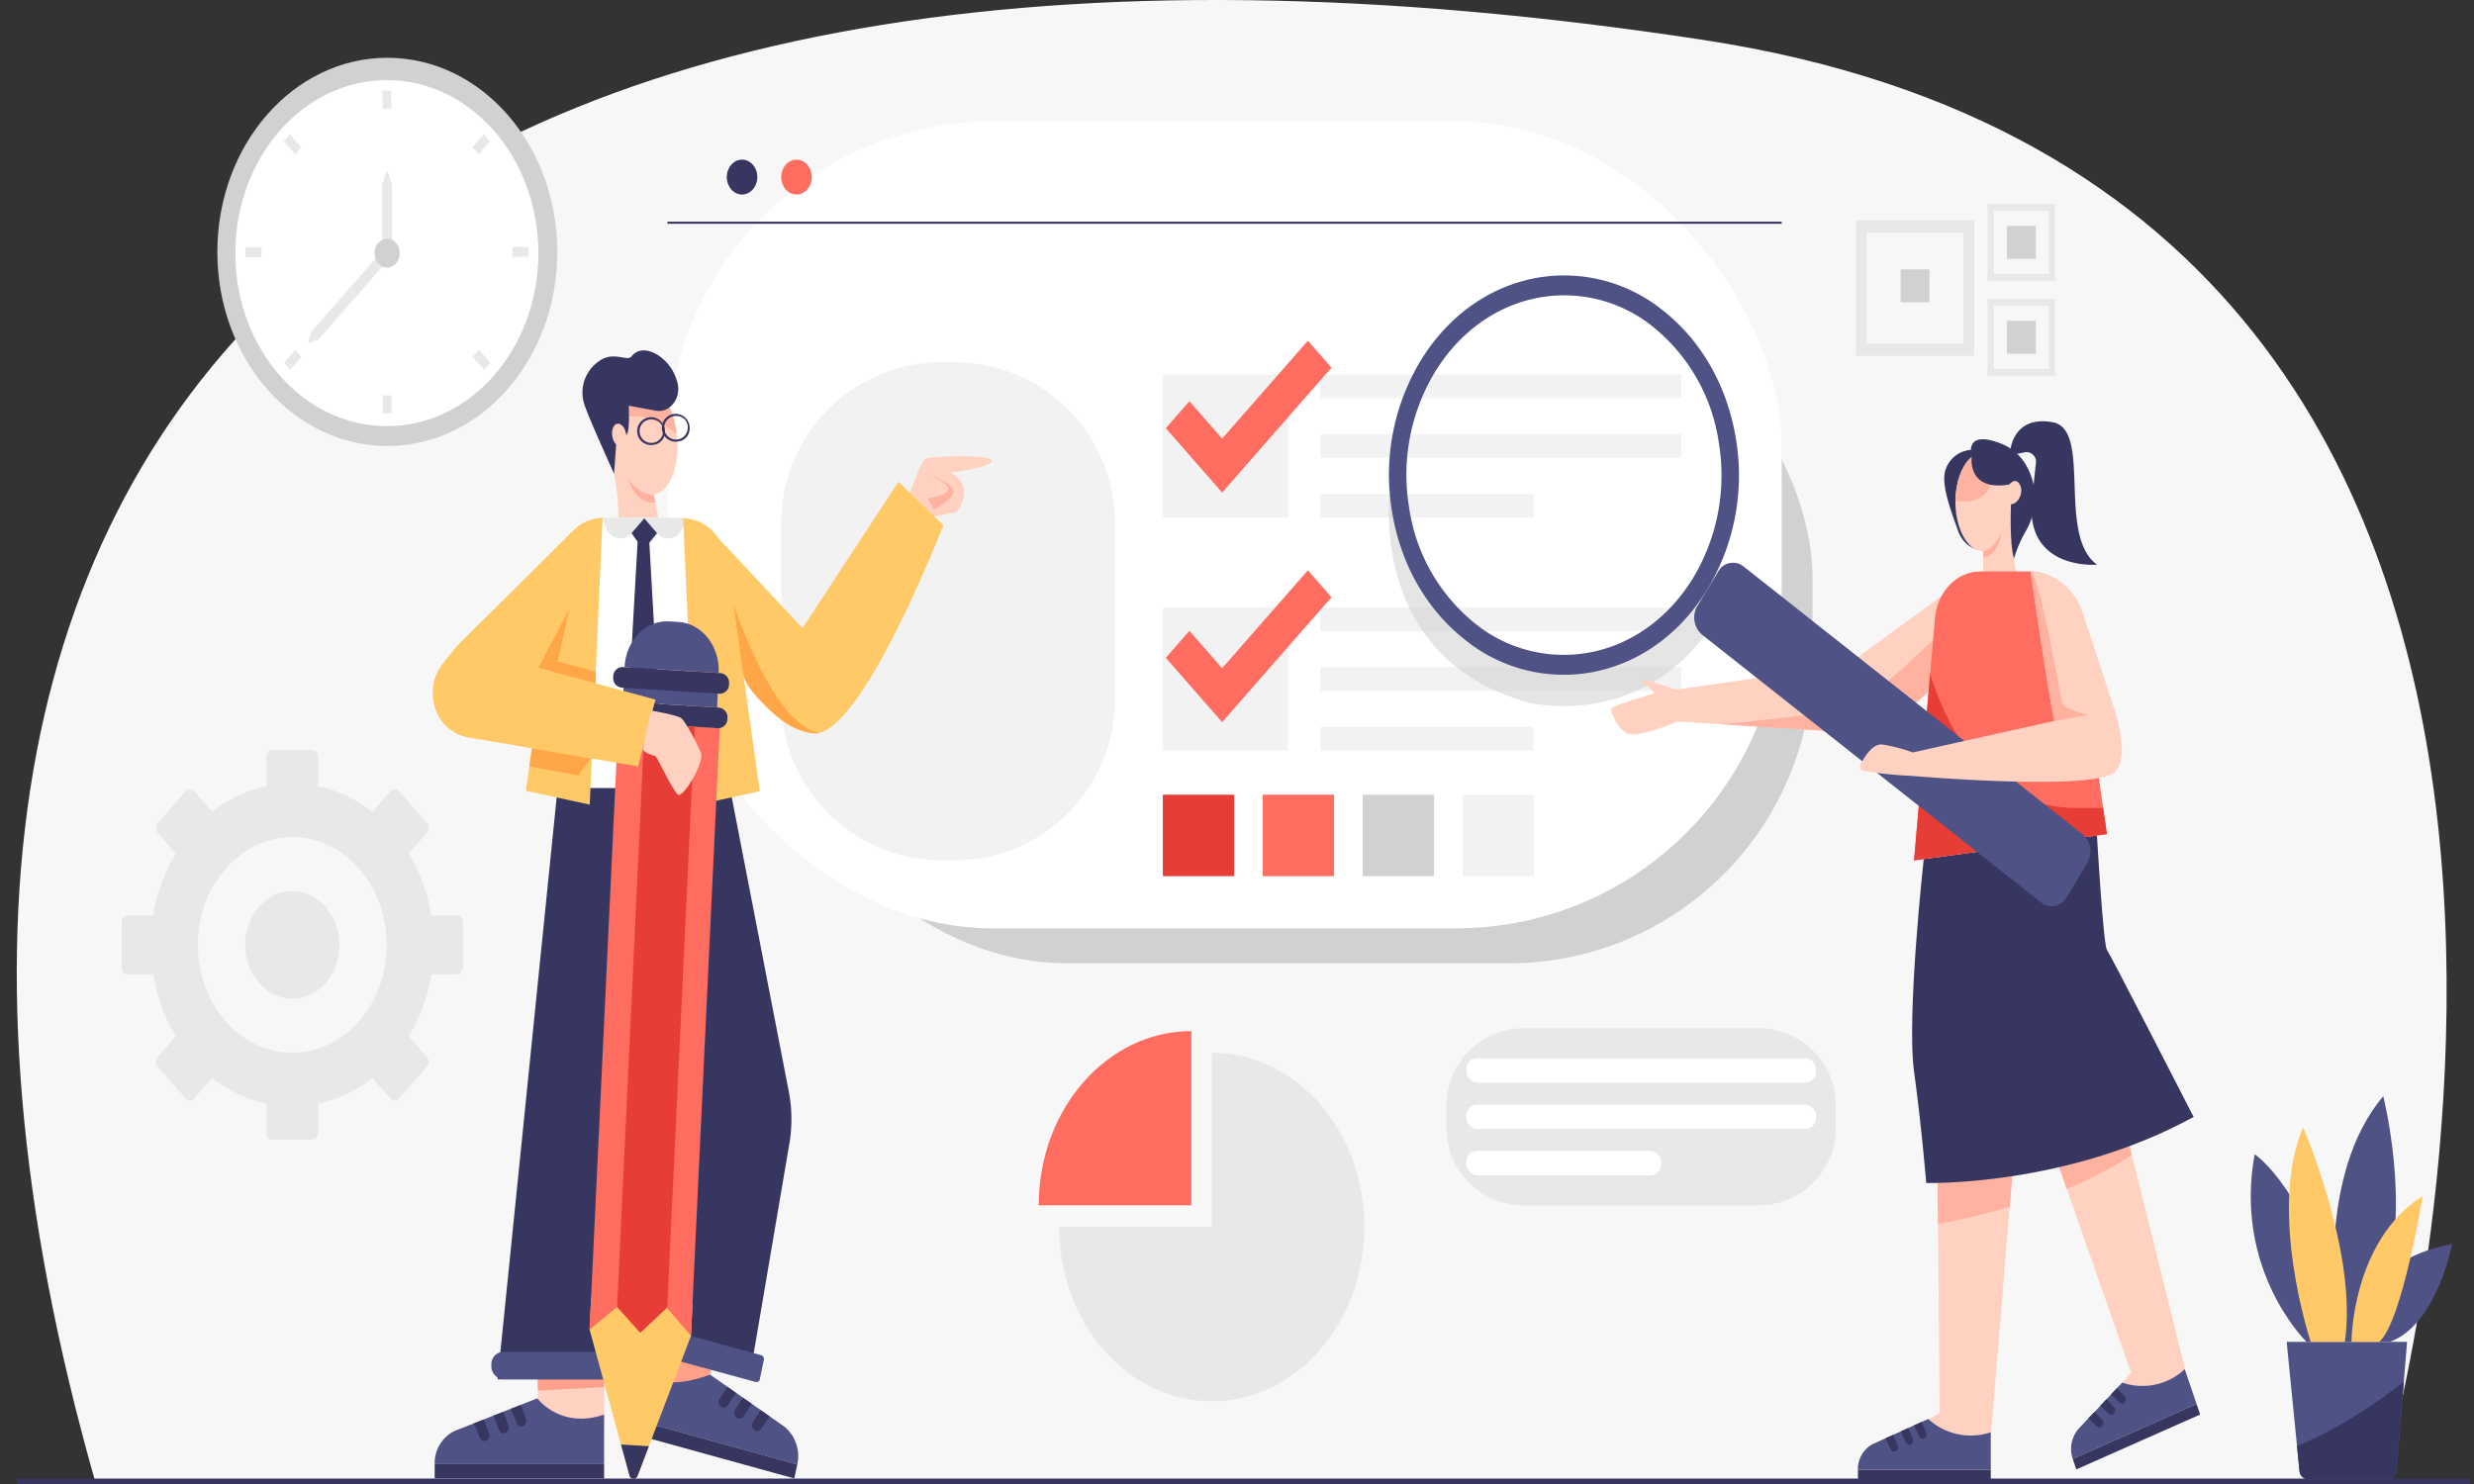 <svg xmlns="http://www.w3.org/2000/svg" xmlns:xlink="http://www.w3.org/1999/xlink" id="katman_1" data-name="katman 1" viewBox="0 0 500 300"><rect x="0" y="0" width="500" height="300" fill="#333333" stroke="none"/><defs><style>.cls-1{fill:#ffd1c1;}.cls-2{fill:#4f5285;}.cls-3{fill:#fe6d60;}.cls-4{fill:#ffc967;}.cls-5{fill:#f7f7f7;}.cls-6{fill:#e8e8e8;}.cls-12,.cls-7{fill:#d1d1d1;}.cls-8{fill:#fff;}.cls-9{fill:#373660;}.cls-10{fill:#f2f2f2;}.cls-11{fill:#e63e36;}.cls-12{opacity:0.57;}.cls-13{clip-path:url(#clip-path);}.cls-14{fill:#ffb2a0;}.cls-15{clip-path:url(#clip-path-2);}.cls-16{clip-path:url(#clip-path-3);}.cls-17{clip-path:url(#clip-path-4);}.cls-18{clip-path:url(#clip-path-5);}.cls-19{clip-path:url(#clip-path-6);}.cls-20{clip-path:url(#clip-path-7);}.cls-21{fill:#ffa18a;}.cls-22{clip-path:url(#clip-path-8);}.cls-23{fill:#ffa648;}.cls-24{clip-path:url(#clip-path-9);}.cls-25{clip-path:url(#clip-path-10);}</style><clipPath id="clip-path"><path class="cls-1" d="M391.585,237.083l.426,48.59-2.239,1.224a12.355,12.355,0,0,0,12.633,2.693l4.329-52.507Z"></path></clipPath><clipPath id="clip-path-2"><path class="cls-1" d="M414.888,232.319l15.791,45.121-1.7,2.066s6.1,2.855,12.63-2.712l-12.6-50.736Z"></path></clipPath><clipPath id="clip-path-3"><path class="cls-1" d="M406.6,101.975c.79.17,1.605-.755,1.821-2.066s-.25-2.511-1.039-2.681a1.329,1.329,0,0,0-1.314.728c-.8-3.777-2.851-6.465-5.256-6.465-3.1,0-5.614,4.466-5.614,9.975s2.514,9.975,5.614,9.975v7.42l7.163.027-1.093-6.835a36.224,36.224,0,0,1-.456-5.74v-4.4A.961.961,0,0,0,406.6,101.975Z"></path></clipPath><clipPath id="clip-path-4"><path class="cls-1" d="M395.992,117.879,373.24,134.46l-35.186,5.055,1.042,6.327s34.044,2.3,38.339,2.3,17.456-13.138,17.456-13.138Z"></path></clipPath><clipPath id="clip-path-5"><path class="cls-3" d="M386.835,173.935l4.231-49.072c.514-5.315,4.446-9.337,9.127-9.337h10.194c4.5,0,8.333,3.721,9.061,8.791l6.363,44.3Z"></path></clipPath><clipPath id="clip-path-6"><path class="cls-1" d="M427.109,142.758l-6.14-18.742c-1.655-5.05-5.854-8.422-10.574-8.49h-.008s3.637,25.306,4.827,30.2l-28.646,6.386a32.227,32.227,0,0,0-6.217-1.616c-1.855-.164-3.5,2.431-4.325,4a.917.917,0,0,0,.568,1.34,76.343,76.343,0,0,0,9.367.987S423.6,160.093,427.5,156C430.685,152.648,427.109,142.758,427.109,142.758Z"></path></clipPath><clipPath id="clip-path-7"><polygon class="cls-1" points="108.591 274.216 108.816 288.215 122.091 288.215 122.091 274.216 108.591 274.216"></polygon></clipPath><clipPath id="clip-path-8"><path class="cls-1" d="M127.255,75.841c-3.761.991-5.715,7.21-4.366,13.892l1.187,5.88a44.987,44.987,0,0,1,.853,7.108l.348,8.64,8.682-2.321-1.818-9c3.761-.99,5.716-7.21,4.367-13.892S131.016,74.85,127.255,75.841Z"></path></clipPath><clipPath id="clip-path-9"><path class="cls-4" d="M139.647,270.042l-10.779,28.293a.857.857,0,0,1-1.665-.1l-8.048-29.455.309-6.532,20.492,1.264Z"></path></clipPath><clipPath id="clip-path-10"><path class="cls-2" d="M482.643,299.058h-16.2a1.832,1.832,0,0,1-1.719-1.753l-2.585-26.041h24.333l-2.108,26A1.837,1.837,0,0,1,482.643,299.058Z"></path></clipPath></defs><title>Çalışma Yüzeyi 1</title><path class="cls-5" d="M19.229,299.45H481.417S556.991,40.706,344.483,8.11C80.938-32.314-43.045,80.479,19.229,299.45Z"></path><path class="cls-6" d="M59.076,212.81C48.556,212.81,40,203.034,40,191.018s8.559-21.792,19.079-21.792S78.155,179,78.155,191.018,69.6,212.81,59.076,212.81Zm33.292-27.745h-5.2a34.894,34.894,0,0,0-4.543-12.527l3.675-4.2a1.492,1.492,0,0,0,0-1.914l-5.7-6.506a1.085,1.085,0,0,0-1.676,0l-3.675,4.2a26.456,26.456,0,0,0-10.967-5.189v-5.937a1.278,1.278,0,0,0-1.185-1.353H55.049a1.277,1.277,0,0,0-1.185,1.353v5.937A26.45,26.45,0,0,0,42.9,164.118l-3.676-4.2a1.084,1.084,0,0,0-1.675,0l-5.7,6.506a1.492,1.492,0,0,0,0,1.914l3.675,4.2a34.893,34.893,0,0,0-4.542,12.527h-5.2a1.277,1.277,0,0,0-1.185,1.353v9.2a1.278,1.278,0,0,0,1.185,1.354h5.2A34.9,34.9,0,0,0,35.525,209.5l-3.675,4.2a1.491,1.491,0,0,0,0,1.913l5.7,6.506a1.084,1.084,0,0,0,1.675,0l3.676-4.2a26.45,26.45,0,0,0,10.967,5.189v5.937a1.277,1.277,0,0,0,1.185,1.353H63.1a1.278,1.278,0,0,0,1.185-1.353v-5.937a26.456,26.456,0,0,0,10.967-5.189l3.675,4.2a1.085,1.085,0,0,0,1.676,0l5.7-6.506a1.491,1.491,0,0,0,0-1.913l-3.675-4.2a34.9,34.9,0,0,0,4.543-12.526h5.2a1.277,1.277,0,0,0,1.184-1.354v-9.2A1.276,1.276,0,0,0,92.368,185.065Z"></path><ellipse class="cls-6" cx="59.076" cy="191.018" rx="9.525" ry="10.88"></ellipse><path class="cls-6" d="M244.9,212.81v35.225h-30.84c0,19.454,13.808,35.225,30.84,35.225s30.839-15.771,30.839-35.225S261.929,212.81,244.9,212.81Z"></path><path class="cls-3" d="M240.769,208.445c-17.032,0-30.839,15.771-30.839,35.225h30.839Z"></path><rect class="cls-7" x="154.338" y="55.664" width="211.979" height="139.073" rx="61.396"></rect><rect class="cls-8" x="134.893" y="24.509" width="225.194" height="163.163" rx="65.848"></rect><rect class="cls-9" x="134.893" y="44.815" width="225.194" height="0.423"></rect><ellipse class="cls-9" cx="149.972" cy="35.798" rx="3.087" ry="3.526"></ellipse><ellipse class="cls-3" cx="160.973" cy="35.798" rx="3.087" ry="3.526"></ellipse><ellipse class="cls-8" cx="171.974" cy="35.798" rx="3.087" ry="3.526"></ellipse><rect class="cls-10" x="235.012" y="75.707" width="25.315" height="28.915"></rect><rect class="cls-10" x="266.846" y="75.707" width="72.94" height="4.787"></rect><rect class="cls-10" x="266.846" y="87.771" width="72.94" height="4.787"></rect><rect class="cls-10" x="266.846" y="99.836" width="43.095" height="4.787"></rect><polygon class="cls-3" points="246.995 88.667 264.324 68.874 269.098 74.327 251.769 94.121 246.995 99.574 242.22 94.121 235.607 86.567 240.381 81.114 246.995 88.667"></polygon><rect class="cls-10" x="235.012" y="122.807" width="25.315" height="28.915"></rect><rect class="cls-10" x="266.846" y="122.807" width="72.94" height="4.787"></rect><rect class="cls-10" x="266.846" y="134.872" width="72.94" height="4.787"></rect><rect class="cls-10" x="266.846" y="146.936" width="43.095" height="4.787"></rect><polygon class="cls-3" points="246.995 135.083 264.324 115.29 269.098 120.743 251.769 140.537 246.995 145.99 242.22 140.537 235.607 132.983 240.381 127.53 246.995 135.083"></polygon><rect class="cls-11" x="235.012" y="160.657" width="14.413" height="16.463"></rect><rect class="cls-3" x="255.207" y="160.657" width="14.413" height="16.463"></rect><rect class="cls-7" x="275.402" y="160.657" width="14.413" height="16.463"></rect><rect class="cls-10" x="295.597" y="160.657" width="14.413" height="16.463"></rect><path class="cls-10" d="M190.416,73.209h2.4a32.529,32.529,0,0,1,32.529,32.529v35.667a32.529,32.529,0,0,1-32.529,32.529h-2.4a32.529,32.529,0,0,1-32.529-32.529V105.738A32.53,32.53,0,0,1,190.416,73.209Z"></path><path class="cls-12" d="M280.871,99.574S276.423,133.011,308.8,142c0,0,23.479,6.182,38-16.8l-5.571-4.038s-11.471,14.9-28.262,13.837S281.912,108.791,280.871,99.574Z"></path><path class="cls-1" d="M391.585,237.083l.426,48.59-2.239,1.224a12.355,12.355,0,0,0,12.633,2.693l4.329-52.507Z"></path><g class="cls-13"><path class="cls-14" d="M386.65,248.354s23.875-3.946,24.645-7.318l-.642-10.556-23.823,2.2Z"></path></g><path class="cls-2" d="M402.339,289.544v7.566H375.494a5.684,5.684,0,0,1,3.12-5.244l11.092-5.015A12.684,12.684,0,0,0,402.339,289.544Z"></path><path class="cls-9" d="M388.37,287.455l.9,2.092a.954.954,0,0,1-.39,1.223h0a.743.743,0,0,1-1.009-.4l-1.046-2.22Z"></path><path class="cls-9" d="M385.662,288.685l.906,2.092a.957.957,0,0,1-.39,1.223h0a.746.746,0,0,1-1.01-.4l-1.045-2.221Z"></path><path class="cls-9" d="M382.6,290.067l.905,2.092a.955.955,0,0,1-.39,1.223h0a.744.744,0,0,1-1.009-.4l-1.046-2.221Z"></path><rect class="cls-9" x="375.494" y="297.11" width="26.845" height="2.276"></rect><path class="cls-1" d="M414.888,232.319l15.791,45.121-1.7,2.066s6.1,2.855,12.63-2.712l-12.6-50.736Z"></path><g class="cls-15"><path class="cls-14" d="M417.714,240.394c.012.033,10.654-4.728,14.065-7.68l-2.167-9.1L411.892,230l5.822,10.391"></path></g><path class="cls-2" d="M441.534,276.779l2.4,7.053-25.026,11.1h0a6.209,6.209,0,0,1,1.248-6.178l8.751-9.259A12.472,12.472,0,0,0,441.534,276.779Z"></path><path class="cls-9" d="M427.85,280.606l1.507,1.576a.991.991,0,0,1,.023,1.3h0a.718.718,0,0,1-1.067.046l-1.678-1.638Z"></path><path class="cls-9" d="M425.715,282.872l1.507,1.575a.99.99,0,0,1,.024,1.3h0a.718.718,0,0,1-1.067.046l-1.678-1.638Z"></path><path class="cls-9" d="M423.3,285.425,424.807,287a.99.99,0,0,1,.024,1.3h0a.717.717,0,0,1-1.067.046l-1.679-1.638Z"></path><polygon class="cls-9" points="443.931 283.832 444.652 285.953 419.626 297.05 418.905 294.928 443.931 283.832"></polygon><path class="cls-9" d="M388.79,173.668s-3.5,31.692-1.955,42.955,2.462,22.525,2.462,22.525,28.273.786,54.038-13.358c0,0-16.783-32.741-17.524-33.789s-2.014-23.112-2.014-23.112Z"></path><path class="cls-9" d="M399.054,90.955a5.762,5.762,0,0,0-5.739,3.7c-1.3,2.841,1.037,8.722,2.42,12.668,1.007,2.874,3.743,4.5,6.354,3.662a4.044,4.044,0,0,0,.545-.217Z"></path><path class="cls-1" d="M406.6,101.975c.79.17,1.605-.755,1.821-2.066s-.25-2.511-1.039-2.681a1.329,1.329,0,0,0-1.314.728c-.8-3.777-2.851-6.465-5.256-6.465-3.1,0-5.614,4.466-5.614,9.975s2.514,9.975,5.614,9.975v7.42l7.163.027-1.093-6.835a36.224,36.224,0,0,1-.456-5.74v-4.4A.961.961,0,0,0,406.6,101.975Z"></path><g class="cls-16"><path class="cls-14" d="M403.028,91.491s.693,6.186-2.214,8.66c-2.378,2.023-6.466.941-6.466.941s2.2-9.607,4.008-10.224S403.028,91.491,403.028,91.491Z"></path></g><path class="cls-14" d="M400.814,111.441s2.24-.387,3.64-3.785c0,0-.455,4.748-3.64,5.048Z"></path><path class="cls-9" d="M398.484,92.391s-.988,6.979,7.586,5.565c0,0,1.243-1.6,2.133.009s-.383,3.993-1.775,3.952c0,0-.35,7.7.594,11a26.312,26.312,0,0,1,2.46-5.675,13.186,13.186,0,0,0-.143-13.442,10.164,10.164,0,0,0-4.885-4.112C396.7,86.644,398.484,92.391,398.484,92.391Z"></path><path class="cls-9" d="M406.323,90.937s.586-7.056,8.565-5.569.758,22.856,8.925,28.784c0,0-13.842,1.217-13.251-12.162l.888-8.3a1.924,1.924,0,0,0-2.1-2.275l-1.675.337Z"></path><path class="cls-1" d="M395.992,117.879,373.24,134.46l-35.186,5.055,1.042,6.327s34.044,2.3,38.339,2.3,17.456-13.138,17.456-13.138Z"></path><g class="cls-17"><path class="cls-14" d="M347.91,146.427s24.89-2.458,27.243-3.483,17.206-15.135,17.206-15.135l.509,15.747s-13.811,8.365-19.366,8.067-25.592-5.2-25.592-5.2"></path></g><path class="cls-1" d="M339.1,139.537s-6.64-2.382-7.275-2.1,2.963,2.459,2.434,2.7-8.566,2.538-8.622,3.143,1.426,5.3,4.5,5.188,8.968-2.628,8.968-2.628Z"></path><path class="cls-3" d="M386.835,173.935l4.231-49.072c.514-5.315,4.446-9.337,9.127-9.337h10.194c4.5,0,8.333,3.721,9.061,8.791l6.363,44.3Z"></path><g class="cls-18"><path class="cls-11" d="M388.72,130.79s5.645,33.341,31.837,32.541h6.013l1.394,7.081-42.253,5.836Z"></path></g><path class="cls-2" d="M345.147,119.011c-5.371,8.868-13.444,14.816-22.731,16.749a31.689,31.689,0,0,1-26.443-6.516C288.21,123.11,283,113.889,281.31,103.281a44.71,44.71,0,0,1,5.7-30.2c5.371-8.868,13.443-14.816,22.731-16.749a31.687,31.687,0,0,1,26.442,6.516c7.764,6.134,12.972,15.355,14.664,25.963A44.721,44.721,0,0,1,345.147,119.011ZM289.911,75.367a40.261,40.261,0,0,0-5.136,27.193,36.892,36.892,0,0,0,13.2,23.376,28.533,28.533,0,0,0,23.807,5.866c8.362-1.741,15.63-7.1,20.466-15.08a40.257,40.257,0,0,0,5.135-27.192,36.883,36.883,0,0,0-13.2-23.376,28.529,28.529,0,0,0-23.807-5.866C302.014,62.028,294.746,67.383,289.911,75.367Z"></path><path class="cls-2" d="M421.837,174.514l-4.171,6.888a3.406,3.406,0,0,1-5.125,1.067l-68.547-54.161a4.6,4.6,0,0,1-.933-5.853l4.171-6.888a3.406,3.406,0,0,1,5.125-1.067L420.9,168.661A4.6,4.6,0,0,1,421.837,174.514Z"></path><path class="cls-1" d="M427.109,142.758l-6.14-18.742c-1.655-5.05-5.854-8.422-10.574-8.49h-.008s3.637,25.306,4.827,30.2l-28.646,6.386a32.227,32.227,0,0,0-6.217-1.616c-1.855-.164-3.5,2.431-4.325,4a.917.917,0,0,0,.568,1.34,76.343,76.343,0,0,0,9.367.987S423.6,160.093,427.5,156C430.685,152.648,427.109,142.758,427.109,142.758Z"></path><g class="cls-19"><path class="cls-14" d="M415.214,145.728l6.809-1.18s-4.941-1.243-5.279-2.478-4.518-25.864-6.357-26.544h0s3.571,28.83,4.827,30.2"></path></g><path class="cls-1" d="M183.691,100.288s2.38-7.156,3.4-7.591,13.34-.943,13.4.435-8.4,2.395-8.4,2.395,2.3,1.1,2.682,3.051-.889,5-1.969,5.075-4.613.969-4.613.969Z"></path><path class="cls-14" d="M187.477,95.79s4.143,1.824,4.229,3.056-4.229,1.922-4.229,1.922l1.252,2.268s4.4-2.317,3.927-3.944S187.477,95.79,187.477,95.79Z"></path><polygon class="cls-1" points="108.591 274.216 108.816 288.215 122.091 288.215 122.091 274.216 108.591 274.216"></polygon><g class="cls-20"><polygon class="cls-21" points="106.869 281.216 123.166 280.351 123.348 273.391 107.432 273.183 106.869 281.216"></polygon></g><polygon class="cls-21" points="145.015 270.794 142.14 284.404 129.18 281.117 131.836 267.451 145.015 270.794"></polygon><path class="cls-2" d="M143.516,277.891l15.12,10.6a7.728,7.728,0,0,1,2.492,7.569h0l-33.281-9.192,1.931-9.121S133.6,281.516,143.516,277.891Z"></path><polygon class="cls-9" points="127.847 286.866 127.25 289.688 160.531 298.88 161.128 296.058 127.847 286.866"></polygon><path class="cls-2" d="M122.091,285.96v10.017H87.851a7.248,7.248,0,0,1,3.979-6.688l16.761-6.608S113.3,289,122.091,285.96Z"></path><rect class="cls-9" x="87.851" y="295.977" width="34.24" height="2.903"></rect><path class="cls-9" d="M146.964,280.351l-1.532,2.408a1.249,1.249,0,0,0,.26,1.633h0a.923.923,0,0,0,1.344-.252l1.733-2.536Z"></path><path class="cls-9" d="M150.136,282.562l-1.532,2.407a1.252,1.252,0,0,0,.261,1.634h0a.923.923,0,0,0,1.343-.253l1.733-2.535Z"></path><path class="cls-9" d="M153.724,285.05l-1.532,2.408a1.251,1.251,0,0,0,.261,1.634h0a.923.923,0,0,0,1.343-.253l1.733-2.536Z"></path><path class="cls-9" d="M105.254,284.027l1.015,2.742a1.2,1.2,0,0,1-.578,1.523h0a.961.961,0,0,1-1.258-.593l-1.185-2.918Z"></path><path class="cls-9" d="M101.726,285.425l1.015,2.741a1.205,1.205,0,0,1-.578,1.524h0a.963.963,0,0,1-1.259-.594l-1.184-2.917Z"></path><path class="cls-9" d="M97.808,286.976l1.015,2.741a1.205,1.205,0,0,1-.578,1.524h0a.963.963,0,0,1-1.259-.594L95.8,287.73Z"></path><path class="cls-9" d="M147.517,159.261H112.7L100.566,278.842H124.93l5.887-105.2,8.788,50.2-10.067,48.978,21.891,6.029,8.1-47.638a29.607,29.607,0,0,0-.12-10.582Z"></path><rect class="cls-2" x="99.309" y="273.277" width="27.033" height="5.565" rx="2.457"></rect><path class="cls-2" d="M152.722,279.372,127.79,272.6a.815.815,0,0,1-.521-.967l.8-3.852a.7.7,0,0,1,.846-.6l24.932,6.777a.816.816,0,0,1,.521.967l-.8,3.852A.7.7,0,0,1,152.722,279.372Z"></path><path class="cls-1" d="M127.255,75.841c-3.761.991-5.715,7.21-4.366,13.892l1.187,5.88a44.987,44.987,0,0,1,.853,7.108l.348,8.64,8.682-2.321-1.818-9c3.761-.99,5.716-7.21,4.367-13.892S131.016,74.85,127.255,75.841Z"></path><g class="cls-22"><path class="cls-14" d="M136.831,87.748s-5.71-4.651-10.393-3.417l-.5-3.518,10.71,1.142s1.142,4.759.187,5.793"></path></g><path class="cls-14" d="M132.141,100.038s-2.811.248-5.342-3.427c0,0,1.714,5.613,5.652,4.959Z"></path><path class="cls-9" d="M132.671,71.6c-2.672-1.436-4.208-.6-5.051.454-.9,1.129-3.677-1.22-6.643,1.019a7.681,7.681,0,0,0-2.774,8.974c.782,2.431,5.9,13.722,5.9,13.722l.421-5.906a3.1,3.1,0,0,1-.744-1.532c-.256-1.267.15-2.456.906-2.655s1.577.666,1.833,1.934c.022.106.037.212.049.316l.053-.042c.717-.585.45-5.867.45-5.867l5.469,1.005c2.99.549,5.377-2.825,4.267-6.042A9.285,9.285,0,0,0,132.671,71.6Z"></path><path class="cls-8" d="M110.008,159.261l6.789-48.534c.488-3.483,3.118-6.045,6.206-6.045H137.52c3.112,0,5.755,2.6,6.215,6.116l6.344,48.463Z"></path><path class="cls-6" d="M138.644,104.682H121.787a6.807,6.807,0,0,0,1.02,2.606,2.9,2.9,0,0,0,4.824.5l2.584-3.012,2.585,3.012a2.9,2.9,0,0,0,4.824-.5A6.824,6.824,0,0,0,138.644,104.682Z"></path><polygon class="cls-9" points="131.235 109.713 132.8 107.787 130.215 104.775 127.631 107.787 128.862 109.519 126.836 145.401 130.043 150.266 133.25 145.401 131.235 109.713"></polygon><path class="cls-4" d="M121.787,104.682l-2.6,57.981-12.9-2.805,6.52-46.344c.71-5.049,4.5-8.779,8.979-8.832Z"></path><path class="cls-4" d="M138.061,104.775l2.6,57.981,12.9-2.806-6.52-46.343c-.71-5.049-4.5-8.779-8.978-8.832Z"></path><polygon class="cls-4" points="115.563 107.557 92.359 130.581 104.522 143.651 117.193 130.13 115.563 107.557"></polygon><path class="cls-23" d="M108.789,135.019l6.274-11.89-2.346,10.544,7.671,2.168a17.456,17.456,0,0,1,0,2.31Z"></path><polygon class="cls-23" points="107.496 151.275 119.389 153.311 116.877 156.775 106.979 154.946 107.496 151.275"></polygon><path class="cls-9" d="M131.953,89.942a2.811,2.811,0,1,1,2.439-2.786A2.633,2.633,0,0,1,131.953,89.942Zm0-5.15a2.384,2.384,0,1,0,2.069,2.364A2.234,2.234,0,0,0,131.953,84.792Z"></path><path class="cls-9" d="M136.935,89.264a2.811,2.811,0,1,1,2.439-2.787A2.633,2.633,0,0,1,136.935,89.264Zm0-5.15A2.384,2.384,0,1,0,139,86.477,2.234,2.234,0,0,0,136.935,84.114Z"></path><path class="cls-4" d="M145.241,108.861l16.943,18.123L181.569,97.4l9.1,8.761s-16.557,42.579-26.035,42.055-15.9-14.54-15.9-14.54Z"></path><path class="cls-23" d="M150.264,136.531,148.248,122.2s7.9,24.451,17.49,26.018c0,0-4.092.864-9.775-4.318S150.264,136.531,150.264,136.531Z"></path><path class="cls-2" d="M135.253,125.618l1.892.117c4.733.292,8.363,4.912,8.107,10.318h0l-19.032-1.174h0C126.475,129.472,130.52,125.326,135.253,125.618Z"></path><polygon class="cls-2" points="126.045 138.561 145.078 139.735 144.923 143.024 125.89 141.849 126.045 138.561"></polygon><path class="cls-4" d="M139.647,270.042l-10.779,28.293a.857.857,0,0,1-1.665-.1l-8.048-29.455.309-6.532,20.492,1.264Z"></path><g class="cls-24"><polygon class="cls-9" points="124.644 291.958 132.223 292.425 131.852 300.258 124.273 299.79 124.644 291.958"></polygon></g><polygon class="cls-3" points="124.717 264.193 129.401 269.41 134.736 264.326 139.647 270.042 145.455 147.233 124.963 145.969 119.155 268.777 124.717 264.193"></polygon><path class="cls-9" d="M125.476,141.824l19.86,1.225a1.947,1.947,0,0,1,1.677,2.134l0,.116a1.882,1.882,0,0,1-1.869,1.915l-19.86-1.226a1.946,1.946,0,0,1-1.676-2.134l.005-.115A1.88,1.88,0,0,1,125.476,141.824Z"></path><path class="cls-9" d="M125.806,134.853l19.86,1.226a1.947,1.947,0,0,1,1.677,2.134l-.006.115a1.88,1.88,0,0,1-1.868,1.915l-19.86-1.225a1.947,1.947,0,0,1-1.677-2.134l.006-.116A1.881,1.881,0,0,1,125.806,134.853Z"></path><polygon class="cls-11" points="124.717 264.193 130.293 146.298 140.4 146.921 134.847 264.333 129.401 269.41 124.717 264.193"></polygon><path class="cls-4" d="M92.359,130.581l40.11,10.833-3.528,13.532-34.636-5.929a8.654,8.654,0,0,1-6.6-6.774h0c-.026-.109-.05-.22-.073-.33a9.514,9.514,0,0,1,1.85-7.753Z"></path><path class="cls-1" d="M131.6,143.651s5.318.894,6.118,1.556,3.3,5.283,3.975,7.089-3.641,9.187-4.7,8.33-4.164-7.565-4.519-7.746-2.584-.6-2.5-1.6S131.6,143.651,131.6,143.651Z"></path><ellipse class="cls-7" cx="78.28" cy="50.923" rx="34.356" ry="39.242"></ellipse><ellipse class="cls-8" cx="78.183" cy="51.171" rx="30.625" ry="34.98"></ellipse><polygon class="cls-6" points="79.238 50.708 77.242 50.708 77.242 37.376 78.24 34.398 79.238 37.376 79.238 50.708"></polygon><polygon class="cls-6" points="77.6 50.303 79.011 51.915 64.316 68.7 62.221 69.381 62.905 67.088 77.6 50.303"></polygon><ellipse class="cls-7" cx="78.24" cy="51.171" rx="2.549" ry="2.912"></ellipse><rect class="cls-6" x="77.299" y="18.299" width="1.769" height="3.695"></rect><rect class="cls-6" x="77.356" y="79.917" width="1.769" height="3.695"></rect><polygon class="cls-6" points="96.746 31.168 95.496 29.74 97.783 27.127 99.034 28.555 96.746 31.168"></polygon><polygon class="cls-6" points="58.641 74.784 57.39 73.356 59.677 70.743 60.928 72.172 58.641 74.784"></polygon><rect class="cls-6" x="50.229" y="49.371" width="2.02" height="3.235" transform="translate(0.251 102.227) rotate(-90)"></rect><rect class="cls-6" x="104.175" y="49.306" width="2.02" height="3.235" transform="translate(54.262 156.108) rotate(-90)"></rect><polygon class="cls-6" points="60.888 29.785 59.637 31.214 57.35 28.601 58.6 27.173 60.888 29.785"></polygon><polygon class="cls-6" points="99.074 73.31 97.823 74.738 95.536 72.126 96.786 70.698 99.074 73.31"></polygon><rect class="cls-6" x="373.345" y="46.259" width="27.378" height="23.97" transform="translate(445.279 -328.79) rotate(90)"></rect><rect class="cls-5" x="377.245" y="47.062" width="19.579" height="22.364"></rect><rect class="cls-6" x="400.729" y="42.166" width="15.592" height="13.651" transform="translate(457.516 -359.533) rotate(90)"></rect><rect class="cls-5" x="402.949" y="42.623" width="11.151" height="12.737"></rect><rect class="cls-6" x="400.729" y="61.362" width="15.592" height="13.651" transform="translate(476.712 -340.337) rotate(90)"></rect><rect class="cls-5" x="402.949" y="61.819" width="11.151" height="12.737"></rect><rect class="cls-7" x="384.117" y="54.452" width="5.834" height="6.664"></rect><rect class="cls-7" x="405.608" y="45.66" width="5.834" height="6.664"></rect><rect class="cls-7" x="405.608" y="64.855" width="5.834" height="6.664"></rect><path class="cls-6" d="M307.949,207.854h47.467a15.612,15.612,0,0,1,15.612,15.612v4.593a15.612,15.612,0,0,1-15.612,15.612H307.949a15.611,15.611,0,0,1-15.611-15.611v-4.593A15.611,15.611,0,0,1,307.949,207.854Z"></path><rect class="cls-8" x="296.389" y="213.93" width="70.634" height="4.915" rx="2.17"></rect><rect class="cls-8" x="296.365" y="223.304" width="70.634" height="4.915" rx="2.17"></rect><rect class="cls-8" x="296.341" y="232.678" width="39.374" height="4.915" rx="2.17"></rect><rect class="cls-9" x="3.388" y="298.9" width="495.79" height="1.1"></rect><path class="cls-2" d="M482.643,299.058h-16.2a1.832,1.832,0,0,1-1.719-1.753l-2.585-26.041h24.333l-2.108,26A1.837,1.837,0,0,1,482.643,299.058Z"></path><g class="cls-25"><path class="cls-9" d="M459.255,294.173s13.975-3.929,29.115-17.042v23.755H458.589Z"></path></g><path class="cls-2" d="M466.152,271.264s-14.794-14.353-10.485-37.924c0,0,10.629,6.969,16.517,32.233,0,0-4.021-28.053,9.48-43.966,0,0,5.745,22.8,0,38.552,0,0,.143-5.905,13.931-8.694,0,0-3.159,16.468-12.639,19.8Z"></path><path class="cls-4" d="M466.992,271.264s-8.774-26.425-1.535-43.337c0,0,11.077,25.415,8.445,43.337Z"></path><path class="cls-4" d="M475.238,271.264s.03-20.385,14.381-29.465c0,0-4.13,25.44-8.776,29.465Z"></path></svg>
